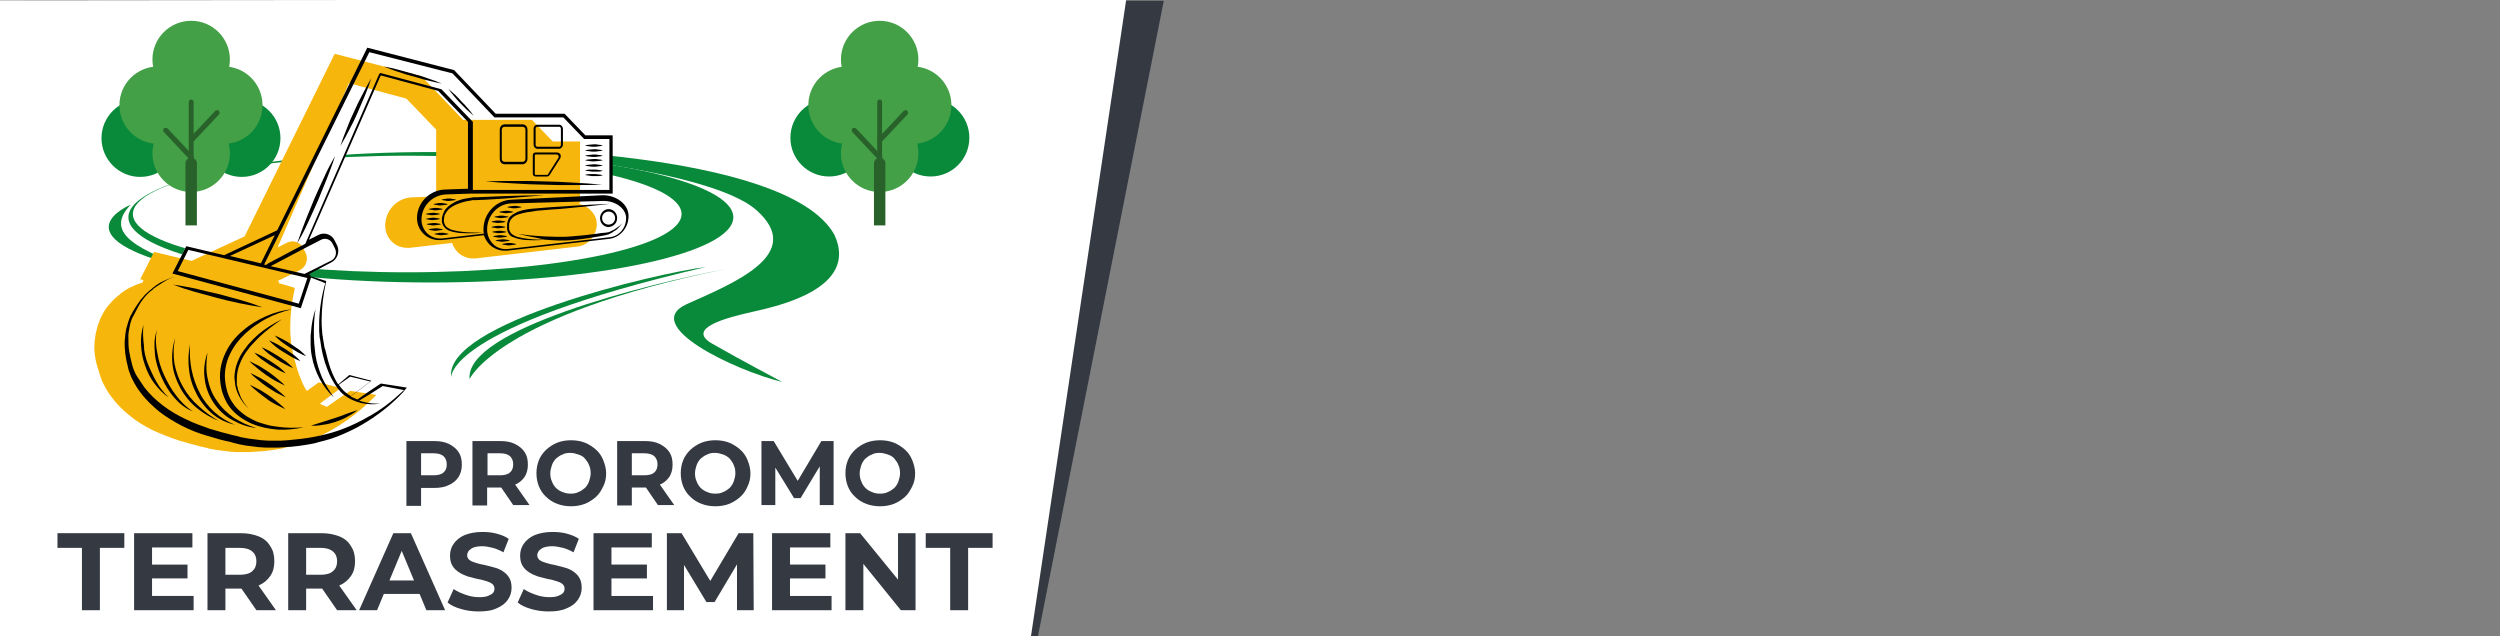<?xml version="1.0" encoding="UTF-8"?> <svg xmlns="http://www.w3.org/2000/svg" xmlns:xlink="http://www.w3.org/1999/xlink" version="1.1" id="Calque_1" x="0px" y="0px" viewBox="0 0 613.3 156.1" style="enable-background:new 0 0 613.3 156.1;" xml:space="preserve"><rect x="0" y="0" width="613.3" height="156.1" fill="#808080" stroke="none"/> <style type="text/css"> .st0{display:none;fill:#878787;} .st1{fill:#343942;} .st2{fill:#FFFFFF;} .st3{fill:#09893A;} .st4{fill:#F7B60C;} .st5{fill:none;} .st6{fill:#43A047;} .st7{fill:#29612B;} </style> <g id="Calque_5"> </g> <g id="Calque_1_-_copie"> <polygon class="st0" points="275.2,-3 246.4,173.8 -0.4,135.4 1.3,-1.9 "></polygon> <polygon class="st1" points="285.5,0.2 254.6,156.2 6,156.1 6.1,0.1 "></polygon> <polygon class="st2" points="276.3,-0.2 252.9,156.2 -3,156.1 -2.8,0.1 "></polygon> </g> <g> <path class="st3" d="M31.5,53.3c0,8.8,33.2,16,74.2,16s74.2-7.2,74.2-16s-33.2-16-74.2-16S31.5,44.5,31.5,53.3z M32.6,52.5 c0-7.9,30.1-14.3,67.3-14.3s67.3,6.4,67.3,14.3s-30.1,14.3-67.3,14.3S32.6,60.4,32.6,52.5z"></path> <path class="st3" d="M116.4,36.3c0,0,76.5,0,88.3,21.3c6.1,13.2-13.9,17.5-20.1,18.9s-16.5,4-9.9,7.8s17.2,9.4,17.2,9.4 c-11.6-2.8-35-13.9-23.4-19.1s29.3-12.3,17-23.1S118.5,36.8,116.4,36.3z"></path> <path class="st3" d="M32.1,50.2c0,0-19.1,7.8,14.4,15.8C35.4,61.6,24.8,57.6,32.1,50.2z"></path> </g> <g> <path class="st3" d="M115.2,93c0,0,6.8-15.6,62.8-27C158.7,69.7,114,80.8,115.2,93z"></path> <path class="st3" d="M110.7,92.6c0,0-1.6-12.2,62.5-27.1C161.4,66.9,108.7,79.3,110.7,92.6z"></path> </g> <g> <polygon class="st2" points="43.5,64.9 45.7,60.3 62.7,63.8 77.1,38.6 81.7,35.5 85.1,36.7 75.5,60.4 79.1,65.2 73.5,68.4 "></polygon> <polygon class="st2" points="149.9,35.3 149.8,45.7 139.6,43.6 140.9,35.3 "></polygon> <path class="st4" d="M23.2,84.1c0-0.3,0-0.6,0.1-0.9c0-0.3,0.1-0.6,0.1-0.9c0.1-0.6,0.2-1.1,0.4-1.7c0.1-0.6,0.3-1.1,0.5-1.6 l0.3-0.8l0.1-0.2l0.1-0.2l0.2-0.4c0.5-1,1.1-2,1.9-2.8c0.7-0.9,1.5-1.6,2.4-2.3l0.3-0.3c0.1-0.1,0.2-0.2,0.3-0.2 c0.2-0.2,0.5-0.3,0.7-0.5c0.5-0.3,0.9-0.6,1.4-0.8c1-0.5,2-0.9,3-1.2l0,0l0,0l0,0l0,0c0-0.2,0.1-0.4,0.2-0.6l-0.8-0.2l3.4-6.7 L47,64l13-6l22.1-44.8l21.3,5.5l10.2,10.7h16.9l5.1,5.3h6.7V49l0,0c0.1,0.4,0.1,0.8-0.3,1c1.2,0.3,2.3,0.9,3,1.7 c0.9,0.9,1.4,2,1.4,3.2c0,2.9-2.1,5.3-4.8,5.6l-25,2.9c-0.2,0-0.4,0-0.6,0c-1.3,0-2.6-0.5-3.6-1.4c-0.7-0.7-1.2-1.5-1.5-2.4 l-10.4,1.2c-0.2,0-0.4,0-0.6,0c-3,0-5.4-2.4-5.4-5.4c0-3.8,2.9-6.9,6.7-7l5.8-0.2V31.8l-7.3-7.6l-14.1-3.8L68.1,60.7l2.4-1.2 c1.4-0.7,3.2-0.1,3.9,1.4l0.6,1.2c0.7,1.5,0.1,3.3-1.3,4.1L68,69l0.5,0.1l-0.1,0.4h0.1c0.6,0.2,1.2,0.3,1.8,0.5 c0.6,0.2,1.3,0.4,1.9,0.6c0.1,0,0.1,0.1,0.1,0.2l0,0c-0.7,3.1-1.1,6.3-1.1,9.5c0,0.8,0,1.6,0.1,2.4c0,0.4,0.1,0.8,0.1,1.2 c0,0.2,0,0.4,0.1,0.6l0.1,0.6l0.1,0.6c0,0.2,0.1,0.4,0.1,0.6l0.1,0.6l0.1,0.3l0.1,0.3c0.1,0.4,0.2,0.8,0.3,1.2l0.3,1.1 c0.4,1.5,1,3,1.6,4.4c0.3,0.6,0.6,1.2,1,1.7l2.9-2.1l5.4,1.4L78.5,99c0.1,0.1,0.2,0.1,0.3,0.2c0.4,0.2,0.9,0.4,1.4,0.6l2.7-1.9l3-2 l0,0H86l5.8,0.9l0.5,0.1l-0.4,0.4c-3.1,3.2-6.6,5.9-10.4,8.1c-1.9,1.1-3.9,2-5.9,2.8c-1,0.4-2.1,0.7-3.1,1 c-0.3,0.1-0.5,0.1-0.8,0.2l-0.8,0.2c-0.5,0.1-1.1,0.2-1.6,0.4c-2.1,0.4-4.3,0.7-6.5,0.8l-1.6,0.1c-0.3,0-0.5,0-0.8,0h-0.8h-0.8 c-0.3,0-0.5,0-0.8,0l-1.6-0.1c-0.5-0.1-1.1-0.1-1.6-0.2l-0.8-0.1c-0.3,0-0.5-0.1-0.8-0.1l-1.6-0.3c-0.3,0-0.5-0.1-0.8-0.2l-0.8-0.2 c-0.5-0.1-1.1-0.2-1.6-0.4c-0.5-0.1-1-0.3-1.6-0.4c-1-0.3-2.1-0.6-3.1-0.9c-2.1-0.7-4.1-1.5-6.1-2.4c-2-1-3.9-2.1-5.6-3.5 c-1.8-1.4-3.4-3-4.7-4.8c-0.7-0.9-1.3-1.9-1.8-2.9l-0.4-0.8c-0.1-0.3-0.2-0.5-0.3-0.8c-0.2-0.5-0.4-1.1-0.5-1.6 C23.4,88.7,23,86.4,23.2,84.1z"></path> <g> <path class="st5" d="M137.1,35.9h-5.4c-0.2,0-0.4-0.2-0.4-0.5v-3.9c0-0.3,0.2-0.5,0.4-0.5h5.4c0.2,0,0.4,0.2,0.4,0.5v3.9 C137.6,35.7,137.4,35.9,137.1,35.9z"></path> <path class="st5" d="M128.2,39.7h-4.4c-0.4,0-0.7-0.3-0.7-0.7v-7.2c0-0.4,0.3-0.7,0.7-0.7h4.4c0.4,0,0.7,0.3,0.7,0.7V39 C128.9,39.4,128.6,39.7,128.2,39.7z"></path> <path class="st5" d="M131.4,37.9h5.2c0.2,0,0.3,0.1,0.4,0.3c0.1,0.2,0.1,0.4,0,0.5l-2.6,4.1c0,0.1-0.1,0.1-0.2,0.1h-2.8 c-0.1,0-0.2-0.1-0.2-0.2v-4.5C131.2,38,131.3,37.9,131.4,37.9z"></path> <polygon class="st5" points="56.3,62.8 67.4,57.7 63.9,64.6 "></polygon> <path class="st5" d="M66.4,65.2l9.1-4.8l0,0l0,0l3.3-1.7c1-0.5,2.3-0.1,2.8,1l0.6,1.2c0.5,1.1,0.1,2.4-0.9,2.9l-6.6,3.4L66.4,65.2 z"></path> <path class="st5" d="M84.7,96.3c-0.6-0.5-1.1-1.1-1.5-1.7l-0.1-0.1l2.8-2l5,1.2l-4.8,3.6C85.6,96.9,85.1,96.6,84.7,96.3z"></path> <path class="st5" d="M74.9,59.8L93,18.2l0.1-0.3l15,4l7.7,8v16.7h33.5V34.1h-6.2l-5.1-5.3h-16.9L111,18l-20.4-5.3L64.8,64.8 l0.5,0.1c0.2-0.2,0.4-0.4,0.7-0.5L74.9,59.8z M129.4,39c0,0.7-0.5,1.3-1.2,1.3h-4.4c-0.7,0-1.2-0.6-1.2-1.3v-7.2 c0-0.7,0.5-1.3,1.2-1.3h4.4c0.7,0,1.2,0.6,1.2,1.3V39z M138.1,35.5c0,0.5-0.4,1-0.9,1h-5.4c-0.5,0-0.9-0.4-0.9-1v-3.9 c0-0.5,0.4-1,0.9-1h5.4c0.5,0,0.9,0.4,0.9,1V35.5z M131.4,37.4h5.2c0.4,0,0.7,0.2,0.9,0.5s0.1,0.7-0.1,1l-2.6,4.1 c-0.1,0.2-0.3,0.3-0.6,0.3h-2.8c-0.4,0-0.7-0.3-0.7-0.7v-4.5C130.7,37.7,131,37.4,131.4,37.4z M147.8,35.7 c-0.4,0.1-0.7,0.2-1.1,0.2c-0.4,0-0.7,0.1-1.1,0.1c-0.4,0-0.7,0-1.1-0.1c-0.4,0-0.7-0.1-1.1-0.2c0.4-0.1,0.7-0.2,1.1-0.2 c0.4,0,0.7-0.1,1.1-0.1c0.4,0,0.7,0,1.1,0.1S147.4,35.6,147.8,35.7z M147.8,37c-0.4,0.1-0.7,0.2-1.1,0.2c-0.4,0-0.7,0.1-1.1,0.1 c-0.4,0-0.7,0-1.1-0.1c-0.4,0-0.7-0.1-1.1-0.2c0.4-0.1,0.7-0.2,1.1-0.2c0.4,0,0.7-0.1,1.1-0.1c0.4,0,0.7,0,1.1,0.1 C147.1,36.8,147.4,36.9,147.8,37z M147.8,38.3c-0.4,0.1-0.7,0.2-1.1,0.2c-0.4,0-0.7,0.1-1.1,0.1c-0.4,0-0.7,0-1.1-0.1 c-0.4,0-0.7-0.1-1.1-0.2c0.4-0.1,0.7-0.2,1.1-0.2c0.4,0,0.7-0.1,1.1-0.1c0.4,0,0.7,0,1.1,0.1C147.1,38.1,147.4,38.2,147.8,38.3z M147.8,39.3c-0.4,0.1-0.7,0.2-1.1,0.2c-0.4,0-0.7,0.1-1.1,0.1c-0.4,0-0.7,0-1.1-0.1c-0.4,0-0.7-0.1-1.1-0.2 c0.4-0.1,0.7-0.2,1.1-0.2c0.4,0,0.7-0.1,1.1-0.1c0.4,0,0.7,0,1.1,0.1C147.1,39.1,147.4,39.2,147.8,39.3z M147.8,40.6 c-0.4,0.1-0.7,0.2-1.1,0.2c-0.4,0-0.7,0.1-1.1,0.1c-0.4,0-0.7,0-1.1-0.1c-0.4,0-0.7-0.1-1.1-0.2c0.4-0.1,0.7-0.2,1.1-0.2 c0.4,0,0.7-0.1,1.1-0.1c0.4,0,0.7,0,1.1,0.1C147.1,40.5,147.4,40.5,147.8,40.6z M144.6,41.6c0.4,0,0.7,0,1.1,0 c0.4,0,0.7,0,1.1,0.1c0.4,0,0.7,0.1,1.1,0.2c-0.4,0.1-0.7,0.2-1.1,0.2c-0.4,0-0.7,0-1.1,0c-0.4,0-0.7,0-1.1-0.1 c-0.4,0-0.7-0.1-1.1-0.2C143.9,41.7,144.2,41.6,144.6,41.6z M147.8,43c-0.4,0.1-0.7,0.2-1.1,0.2c-0.4,0-0.7,0-1.1,0 c-0.4,0-0.7,0-1.1-0.1c-0.4,0-0.7-0.1-1.1-0.2c0.4-0.1,0.7-0.2,1.1-0.2c0.4,0,0.7,0,1.1,0c0.4,0,0.7,0,1.1,0.1 C147.1,42.8,147.4,42.9,147.8,43z M119,44.5c2.4-0.1,4.8-0.1,7.1-0.1c1.2,0,2.4,0,3.6,0l3.6,0.1l3.6,0.1c1.2,0.1,2.4,0.1,3.6,0.2 c2.4,0.1,4.8,0.3,7.1,0.5c-2.4,0.1-4.8,0.1-7.1,0.1c-1.2,0-2.4,0-3.6,0l-3.6-0.1l-3.6-0.1c-1.2-0.1-2.4-0.1-3.6-0.2 C123.8,44.9,121.4,44.7,119,44.5z M110.1,21.9c0.6,0.5,1.1,1,1.7,1.5c0.5,0.5,1.1,1.1,1.6,1.6l0.8,0.8c0.2,0.3,0.5,0.6,0.7,0.8 c0.5,0.6,1,1.2,1.4,1.8c-0.6-0.5-1.1-1-1.7-1.5c-0.3-0.3-0.5-0.5-0.8-0.8l-0.8-0.8c-0.5-0.5-1-1.1-1.5-1.7 C111,23.1,110.5,22.5,110.1,21.9z M94.1,16.4c1.2,0.2,2.4,0.5,3.6,0.8c0.6,0.1,1.2,0.3,1.8,0.5l1.8,0.5l1.8,0.5 c0.6,0.2,1.2,0.4,1.8,0.6c1.2,0.4,2.3,0.8,3.5,1.3c-1.2-0.2-2.4-0.5-3.6-0.8c-0.6-0.1-1.2-0.3-1.8-0.5l-1.8-0.5l-1.8-0.5 c-0.6-0.2-1.2-0.4-1.8-0.6C96.4,17.3,95.3,16.8,94.1,16.4z M83.5,35.9c0.5-1.5,1-2.9,1.6-4.3c0.6-1.4,1.2-2.8,1.8-4.2 c0.6-1.4,1.3-2.8,2-4.1c0.7-1.4,1.4-2.7,2.2-4c-0.5,1.5-1,2.9-1.6,4.3c-0.6,1.4-1.2,2.8-1.8,4.2c-0.6,1.4-1.3,2.8-2,4.1 C85,33.2,84.3,34.5,83.5,35.9z M75.6,54.6c-0.8,1.8-1.7,3.5-2.7,5.2c0.6-1.9,1.3-3.7,2-5.5s1.5-3.6,2.2-5.4 c0.8-1.8,1.6-3.6,2.4-5.3c0.8-1.8,1.7-3.5,2.7-5.2c-0.6,1.9-1.3,3.7-2,5.5s-1.5,3.6-2.2,5.4C77.3,51,76.5,52.8,75.6,54.6z"></path> <path class="st5" d="M149.3,55.1c-0.9,0-1.6-0.7-1.6-1.6s0.7-1.6,1.6-1.6c0.9,0,1.6,0.7,1.6,1.6S150.2,55.1,149.3,55.1z"></path> <path class="st5" d="M119.5,56.3c0,1.4,0.6,2.6,1.5,3.6c1,0.9,2.3,1.3,3.5,1.2l25-2.9c2.3-0.3,4.1-2.3,4.1-4.7 c0-0.9-0.4-1.8-1.1-2.5c-1-1-2.7-1.7-4.3-1.7c-0.1,0-0.2,0-0.3,0l-22.5,0.6C122,50,119.5,52.8,119.5,56.3z M124.1,51.7 c0.3,0,0.6,0,0.9,0.1c0.3,0,0.6,0.1,0.9,0.2c-0.3,0.1-0.6,0.2-0.9,0.2s-0.6,0.1-0.9,0.1s-0.6,0-0.9-0.1c-0.3,0-0.6-0.1-0.9-0.2 c0.3-0.1,0.6-0.2,0.9-0.2C123.5,51.7,123.8,51.7,124.1,51.7z M128,50.8c-0.3,0.1-0.6,0.2-0.9,0.2s-0.6,0.1-0.9,0.1s-0.6,0-0.9-0.1 c-0.3,0-0.6-0.1-0.9-0.2c0.3-0.1,0.6-0.2,0.9-0.2s0.6-0.1,0.9-0.1s0.6,0,0.9,0.1C127.4,50.6,127.7,50.7,128,50.8z M151.4,53.5 c0,1.2-0.9,2.2-2.1,2.2c-1.1,0-2.1-1-2.1-2.2s0.9-2.2,2.1-2.2S151.4,52.3,151.4,53.5z M133.6,58.5c-2.2-0.2-4.4-0.6-6.5-1.2 c2.2,0.3,4.4,0.5,6.5,0.6c1.1,0,2.2,0.1,3.3,0.1h0.8h0.8c0.5,0,1.1-0.1,1.6-0.1c1.1-0.1,2.2-0.2,3.3-0.3s2.2-0.3,3.3-0.4 c0.5-0.1,1.1-0.2,1.6-0.2c0.3,0,0.5-0.1,0.8-0.1c0.1,0,0.3-0.1,0.4-0.1c0.1-0.1,0.2-0.1,0.4-0.2c0.5-0.2,1-0.5,1.4-0.8 c0.2-0.2,0.4-0.3,0.7-0.5c0.2-0.2,0.4-0.4,0.6-0.6c-0.3,0.5-0.7,0.9-1.1,1.3c-0.2,0.2-0.4,0.4-0.7,0.5c-0.2,0.2-0.5,0.3-0.7,0.5 c-0.1,0.1-0.3,0.1-0.4,0.2c-0.1,0-0.2,0.1-0.2,0.1l-0.2,0.1c-0.3,0.1-0.5,0.1-0.8,0.2c-0.5,0.1-1.1,0.2-1.6,0.3 c-2.2,0.4-4.3,0.7-6.5,0.9C138,58.8,135.8,58.7,133.6,58.5z M127.3,58.8c-0.4-0.1-0.8-0.2-1.2-0.4c-0.4-0.2-0.7-0.5-1-0.8 c-0.3-0.4-0.5-0.8-0.6-1.3c0-0.2,0-0.5,0-0.7s0-0.4,0-0.7c0.1-0.4,0.2-0.9,0.4-1.3c0.2-0.4,0.6-0.7,1-1c0.4-0.2,0.8-0.4,1.1-0.6 c0.4-0.1,0.8-0.3,1.2-0.4c0.8-0.2,1.6-0.3,2.4-0.4c3.2-0.3,6.4-0.5,9.6-0.7c3.2-0.2,6.4-0.4,9.6-0.5c-3.2,0.4-6.4,0.7-9.6,1 c-1.6,0.2-3.2,0.3-4.8,0.4l-2.4,0.2l-1.2,0.1l-0.6,0.1l-0.6,0.1c-0.8,0.1-1.6,0.2-2.3,0.4c-0.8,0.2-1.5,0.4-2.1,0.8 c-0.3,0.2-0.6,0.5-0.8,0.8c-0.2,0.3-0.3,0.7-0.4,1c0,0.2,0,0.4,0,0.6c0,0.2,0,0.4,0,0.6c0,0.4,0.2,0.7,0.4,1 c0.2,0.3,0.5,0.5,0.9,0.7c0.3,0.2,0.7,0.3,1.1,0.4c0.8,0.2,1.5,0.3,2.3,0.4c1.6,0.2,3.2,0.2,4.8,0.2c-1.6,0.1-3.2,0.2-4.8,0.1 C128.9,59.1,128.1,59,127.3,58.8z M123.1,59.8c0.3-0.1,0.6-0.2,0.9-0.2s0.6-0.1,0.9-0.1s0.6,0,0.9,0.1c0.3,0,0.6,0.1,0.9,0.2 c-0.3,0.1-0.6,0.2-0.9,0.2s-0.6,0.1-0.9,0.1s-0.6,0-0.9-0.1C123.7,60,123.4,60,123.1,59.8z M121.5,59c0.3-0.1,0.6-0.2,0.9-0.2 s0.6-0.1,0.9-0.1s0.6,0,0.9,0.1c0.3,0,0.6,0.1,0.9,0.2c-0.3,0.1-0.6,0.2-0.9,0.2s-0.6,0.1-0.9,0.1s-0.6,0-0.9-0.1 C122.1,59.2,121.8,59.1,121.5,59z M120.9,57.9c0.3-0.1,0.6-0.2,0.9-0.2s0.6-0.1,0.9-0.1s0.6,0,0.9,0.1c0.3,0,0.6,0.1,0.9,0.2 c-0.3,0.1-0.6,0.2-0.9,0.2s-0.6,0.1-0.9,0.1s-0.6,0-0.9-0.1C121.5,58.1,121.2,58.1,120.9,57.9z M120.6,56.9 c0.3-0.1,0.6-0.2,0.9-0.2s0.6-0.1,0.9-0.1s0.6,0,0.9,0.1c0.3,0,0.6,0.1,0.9,0.2c-0.3,0.1-0.6,0.2-0.9,0.2s-0.6,0.1-0.9,0.1 s-0.6,0-0.9-0.1C121.2,57.1,120.9,57,120.6,56.9z M120.4,55.6c0.3-0.1,0.6-0.2,0.9-0.2s0.6-0.1,0.9-0.1s0.6,0,0.9,0.1 c0.3,0,0.6,0.1,0.9,0.2c-0.3,0.1-0.6,0.2-0.9,0.2s-0.6,0.1-0.9,0.1s-0.6,0-0.9-0.1C121,55.8,120.7,55.7,120.4,55.6z M120.4,54.4 c0.3-0.1,0.6-0.2,0.9-0.2s0.6-0.1,0.9-0.1s0.6,0,0.9,0.1c0.3,0,0.6,0.1,0.9,0.2c-0.3,0.1-0.6,0.2-0.9,0.2s-0.6,0.1-0.9,0.1 s-0.6,0-0.9-0.1C121,54.5,120.7,54.5,120.4,54.4z M121.1,53.1c0.3-0.1,0.6-0.2,0.9-0.2s0.6-0.1,0.9-0.1s0.6,0,0.9,0.1 c0.3,0,0.6,0.1,0.9,0.2c-0.3,0.1-0.6,0.2-0.9,0.2s-0.6,0.1-0.9,0.1s-0.6,0-0.9-0.1C121.7,53.3,121.4,53.2,121.1,53.1z"></path> <polygon class="st5" points="73.3,74.5 43.6,66.5 46.2,61.3 75.4,68.2 "></polygon> <path d="M52.4,98.8c-1.2-1.8-2-3.9-2.2-6c-0.3-2.1,0-4.3,0.7-6.3c-0.3,2.1-0.4,4.2,0,6.2s1.1,4,2.3,5.6c1.1,1.7,2.6,3.1,4.2,4.2 c1.7,1.1,3.5,1.9,5.5,2.5c-2-0.2-4-0.9-5.8-1.9C55.2,102.1,53.6,100.6,52.4,98.8z"></path> <path d="M42.8,89.2c0.4,2,1.1,4,2.1,5.7c1,1.8,2.3,3.4,3.8,4.7c1.5,1.4,3.1,2.6,4.9,3.6c-1.9-0.7-3.7-1.8-5.3-3.1 c-1.6-1.3-3-3-4-4.8c-1-1.9-1.8-3.9-2-6.1c-0.2-2.1,0-4.3,0.7-6.3C42.5,85.1,42.5,87.2,42.8,89.2z"></path> <path d="M48.3,96.8c-1-1.9-1.7-3.9-1.9-6c-0.3-2.1-0.2-4.3,0.2-6.3c-0.1,2.1,0,4.2,0.4,6.2s1.1,4,2,5.7c0.9,1.8,2.2,3.4,3.6,4.7 c1.5,1.3,3.2,2.4,5.1,3.1c-2-0.4-3.9-1.3-5.5-2.6C50.7,100.4,49.3,98.7,48.3,96.8z"></path> <path d="M40.3,92.1c0.8,1.7,1.7,3.4,2.9,4.9c1.1,1.5,2.5,2.9,4.1,3.9c-0.9-0.3-1.7-0.8-2.5-1.4s-1.5-1.3-2.1-2 c-1.3-1.5-2.3-3.2-3.1-5s-1.4-3.7-1.6-5.7c-0.1-1-0.1-2-0.1-3c0.1-1,0.3-2,0.6-2.9c-0.4,1.9-0.3,3.9,0.1,5.7 C38.9,88.5,39.5,90.4,40.3,92.1z"></path> <path d="M36.3,89.3c0.6,1.5,1.3,3,2.1,4.4s1.8,2.7,3,3.8c-1.4-0.9-2.5-2.1-3.5-3.4s-1.8-2.9-2.3-4.4c-0.6-1.6-0.9-3.3-1-5 s0.1-3.4,0.6-5c-0.2,1.7-0.1,3.3,0.1,4.9C35.3,86.2,35.7,87.8,36.3,89.3z"></path> <path d="M76.2,83c0-0.5,0-1,0.1-1.5c0.1-1.9,0.5-3.9,1.1-5.7c-0.3,1.9-0.4,3.8-0.4,5.7c0,0.9,0,1.9,0.1,2.9 c0.1,0.9,0.2,1.9,0.3,2.8c0.3,1.9,0.9,3.7,1.6,5.4c0.8,1.7,1.8,3.3,2.9,4.9c-2.8-2.6-4.7-6.2-5.4-10.1c-0.2-1-0.3-2-0.3-2.9 C76.2,83.9,76.2,83.5,76.2,83z"></path> <path d="M59,97.8c-0.3-0.5-0.6-1.1-0.8-1.6c-0.1-0.3-0.2-0.6-0.3-0.9l-0.1-0.4c0-0.1-0.1-0.3-0.1-0.5c-0.1-0.6-0.1-1.2-0.2-1.8 c0-0.6,0.1-1.2,0.2-1.8c0.2-1.2,0.7-2.4,1.2-3.4c0.6-1.1,1.3-2,2-2.9c0.8-0.9,1.6-1.7,2.5-2.5c1.8-1.5,3.8-2.7,5.8-3.7 c-1.9,1.3-3.8,2.7-5.4,4.2c-0.8,0.8-1.6,1.6-2.4,2.5c-0.7,0.9-1.4,1.8-1.9,2.8s-1,2.1-1.2,3.2c-0.1,0.6-0.2,1.1-0.2,1.7v0.4 c0,0.1,0,0.3,0,0.4v0.4c0,0.1,0,0.3,0,0.4s0,0.3,0.1,0.4l0.1,0.4c0,0.3,0.1,0.6,0.2,0.8c0.2,0.6,0.4,1.1,0.6,1.6 c0.5,1,1.2,2,2,2.8C60.4,99.7,59.6,98.8,59,97.8z"></path> <path d="M53.5,72.1c1.8,0.5,3.6,1,5.5,1.5c1.8,0.5,3.6,1.1,5.4,1.8c-1.9-0.3-3.7-0.6-5.6-1c-1.8-0.4-3.7-0.8-5.5-1.3 s-3.6-1-5.5-1.5c-1.8-0.5-3.6-1.1-5.4-1.8c1.9,0.3,3.7,0.6,5.6,1C49.8,71.3,51.7,71.7,53.5,72.1z"></path> <path d="M126.2,44.4c1.2,0,2.4,0,3.6,0l3.6,0.1l3.6,0.1c1.2,0.1,2.4,0.1,3.6,0.2c2.4,0.1,4.8,0.3,7.1,0.5 c-2.4,0.1-4.8,0.1-7.1,0.1c-1.2,0-2.4,0-3.6,0l-3.6-0.1l-3.6-0.1c-1.2-0.1-2.4-0.1-3.6-0.2c-2.4-0.1-4.8-0.3-7.1-0.5 C121.4,44.4,123.8,44.4,126.2,44.4z"></path> <path d="M74.9,54.2c0.7-1.8,1.5-3.6,2.2-5.4c0.8-1.8,1.6-3.6,2.4-5.3c0.8-1.8,1.7-3.5,2.7-5.2c-0.6,1.9-1.3,3.7-2,5.5 s-1.5,3.6-2.2,5.4c-0.8,1.8-1.6,3.6-2.4,5.3c-0.8,1.8-1.7,3.5-2.7,5.2C73.5,57.9,74.2,56,74.9,54.2z"></path> <path d="M86.9,27.3c0.6-1.4,1.3-2.8,2-4.1c0.7-1.4,1.4-2.7,2.2-4c-0.5,1.5-1,2.9-1.6,4.3c-0.6,1.4-1.2,2.8-1.8,4.2 c-0.6,1.4-1.3,2.8-2,4.1c-0.7,1.4-1.4,2.7-2.2,4c0.5-1.5,1-2.9,1.6-4.3C85.6,30.1,86.2,28.7,86.9,27.3z"></path> <path d="M99.5,17.6l1.8,0.5l1.8,0.5c0.6,0.2,1.2,0.4,1.8,0.6c1.2,0.4,2.3,0.8,3.5,1.3c-1.2-0.2-2.4-0.5-3.6-0.8 c-0.6-0.1-1.2-0.3-1.8-0.5l-1.8-0.5l-1.8-0.5c-0.6-0.2-1.2-0.4-1.8-0.6c-1.2-0.4-2.3-0.8-3.5-1.3c1.2,0.2,2.4,0.5,3.6,0.8 C98.3,17.3,98.9,17.4,99.5,17.6z"></path> <path d="M113.3,25l0.8,0.8c0.2,0.3,0.5,0.6,0.7,0.8c0.5,0.6,1,1.2,1.4,1.8c-0.6-0.5-1.1-1-1.7-1.5c-0.3-0.3-0.5-0.5-0.8-0.8 l-0.8-0.8c-0.5-0.5-1-1.1-1.5-1.7s-1-1.2-1.4-1.8c0.6,0.5,1.1,1,1.7,1.5C112.3,23.9,112.8,24.4,113.3,25z"></path> <path d="M82,102.6c0.9-0.3,1.9-0.6,2.8-1c0.9-0.3,1.9-0.7,2.9-1c-0.8,0.7-1.7,1.2-2.6,1.7s-1.9,0.9-2.8,1.2c-1,0.3-2,0.6-3,0.7 c-1,0.2-2,0.3-3,0.2c1-0.3,1.9-0.6,2.9-0.9C80.1,103.2,81.1,102.9,82,102.6z"></path> <path d="M66.5,88.7c0.6,0.4,1.3,0.9,1.9,1.3c0.6,0.5,1.2,1,1.7,1.6c-0.7-0.3-1.4-0.6-2.1-1s-1.3-0.8-2-1.2 c-0.6-0.4-1.3-0.9-1.9-1.3c-0.6-0.5-1.2-1-1.7-1.6c0.7,0.3,1.4,0.6,2.1,1C65.2,87.9,65.8,88.3,66.5,88.7z"></path> <path d="M67.8,88.1c-0.6-0.4-1.3-0.9-1.9-1.3c-0.6-0.5-1.2-1-1.7-1.6c0.7,0.3,1.4,0.6,2.1,1s1.3,0.8,2,1.2 c0.6,0.4,1.3,0.9,1.9,1.3c0.6,0.5,1.2,1,1.7,1.6c-0.7-0.3-1.4-0.6-2.1-1C69.1,88.9,68.4,88.5,67.8,88.1z"></path> <path d="M67.7,85.1c-0.6-0.5-1.2-1-1.7-1.6c0.7,0.3,1.4,0.6,2.1,1s1.3,0.8,2,1.2c0.6,0.4,1.3,0.9,1.9,1.3c0.6,0.5,1.2,1,1.7,1.6 c-0.7-0.3-1.4-0.6-2.1-1s-1.3-0.8-2-1.2C68.9,86,68.3,85.6,67.7,85.1z"></path> <path d="M71.5,84.5c0.6,0.4,1.3,0.9,1.9,1.3c0.6,0.5,1.2,1,1.7,1.6c-0.7-0.3-1.4-0.6-2.1-1s-1.3-0.8-2-1.2 c-0.6-0.4-1.3-0.9-1.9-1.3c-0.6-0.5-1.2-1-1.7-1.6c0.7,0.3,1.4,0.6,2.1,1C70.2,83.7,70.9,84.1,71.5,84.5z"></path> <path d="M65.8,91.2c0.7,0.5,1.4,1,2.1,1.6s1.4,1.1,2,1.8c-0.8-0.4-1.6-0.8-2.4-1.2C66.8,93,66,92.5,65.3,92s-1.4-1-2.1-1.6 c-0.7-0.6-1.4-1.1-2-1.8c0.8,0.4,1.6,0.8,2.4,1.2C64.3,90.2,65,90.7,65.8,91.2z"></path> <path d="M65.5,94.9c-0.7-0.5-1.4-1-2.1-1.6c-0.7-0.6-1.4-1.1-2-1.8c0.8,0.4,1.6,0.8,2.4,1.2c0.8,0.5,1.5,0.9,2.2,1.4 s1.4,1,2.1,1.6s1.4,1.1,2,1.8c-0.8-0.4-1.6-0.8-2.4-1.2C67,95.9,66.3,95.4,65.5,94.9z"></path> <path d="M65.4,97.8c-0.7-0.5-1.4-1-2.1-1.6c-0.7-0.6-1.4-1.1-2-1.8c0.8,0.4,1.6,0.8,2.4,1.2c0.8,0.5,1.5,0.9,2.2,1.4 s1.4,1,2.1,1.6s1.4,1.1,2,1.8c-0.8-0.4-1.6-0.8-2.4-1.2C66.9,98.8,66.1,98.4,65.4,97.8z"></path> <path d="M145.7,36c-0.4,0-0.7,0-1.1-0.1c-0.4,0-0.7-0.1-1.1-0.2c0.4-0.1,0.7-0.2,1.1-0.2c0.4,0,0.7-0.1,1.1-0.1 c0.4,0,0.7,0,1.1,0.1c0.4,0,0.7,0.1,1.1,0.2c-0.4,0.1-0.7,0.2-1.1,0.2C146.4,36,146,36,145.7,36z"></path> <path d="M145.7,37.2c-0.4,0-0.7,0-1.1-0.1c-0.4,0-0.7-0.1-1.1-0.2c0.4-0.1,0.7-0.2,1.1-0.2c0.4,0,0.7-0.1,1.1-0.1 c0.4,0,0.7,0,1.1,0.1c0.4,0,0.7,0.1,1.1,0.2c-0.4,0.1-0.7,0.2-1.1,0.2C146.4,37.2,146,37.2,145.7,37.2z"></path> <path d="M145.7,38.5c-0.4,0-0.7,0-1.1-0.1c-0.4,0-0.7-0.1-1.1-0.2c0.4-0.1,0.7-0.2,1.1-0.2c0.4,0,0.7-0.1,1.1-0.1 c0.4,0,0.7,0,1.1,0.1c0.4,0,0.7,0.1,1.1,0.2c-0.4,0.1-0.7,0.2-1.1,0.2C146.4,38.5,146,38.5,145.7,38.5z"></path> <path d="M122.3,55.4c0.3,0,0.6,0,0.9,0.1c0.3,0,0.6,0.1,0.9,0.2c-0.3,0.1-0.6,0.2-0.9,0.2s-0.6,0.1-0.9,0.1s-0.6,0-0.9-0.1 c-0.3,0-0.6-0.1-0.9-0.2c0.3-0.1,0.6-0.2,0.9-0.2C121.6,55.4,122,55.4,122.3,55.4z"></path> <path d="M122.5,56.6c0.3,0,0.6,0,0.9,0.1c0.3,0,0.6,0.1,0.9,0.2c-0.3,0.1-0.6,0.2-0.9,0.2s-0.6,0.1-0.9,0.1s-0.6,0-0.9-0.1 c-0.3,0-0.6-0.1-0.9-0.2c0.3-0.1,0.6-0.2,0.9-0.2C121.8,56.7,122.1,56.6,122.5,56.6z"></path> <path d="M122.7,57.7c0.3,0,0.6,0,0.9,0.1c0.3,0,0.6,0.1,0.9,0.2c-0.3,0.1-0.6,0.2-0.9,0.2s-0.6,0.1-0.9,0.1s-0.6,0-0.9-0.1 c-0.3,0-0.6-0.1-0.9-0.2c0.3-0.1,0.6-0.2,0.9-0.2C122.1,57.7,122.4,57.7,122.7,57.7z"></path> <path d="M123.3,58.7c0.3,0,0.6,0,0.9,0.1c0.3,0,0.6,0.1,0.9,0.2c-0.3,0.1-0.6,0.2-0.9,0.2s-0.6,0.1-0.9,0.1s-0.6,0-0.9-0.1 c-0.3,0-0.6-0.1-0.9-0.2c0.3-0.1,0.6-0.2,0.9-0.2C122.7,58.8,123,58.7,123.3,58.7z"></path> <path d="M124.9,59.6c0.3,0,0.6,0,0.9,0.1c0.3,0,0.6,0.1,0.9,0.2c-0.3,0.1-0.6,0.2-0.9,0.2s-0.6,0.1-0.9,0.1s-0.6,0-0.9-0.1 c-0.3,0-0.6-0.1-0.9-0.2c0.3-0.1,0.6-0.2,0.9-0.2C124.3,59.6,124.6,59.6,124.9,59.6z"></path> <path d="M122.3,54.1c0.3,0,0.6,0,0.9,0.1c0.3,0,0.6,0.1,0.9,0.2c-0.3,0.1-0.6,0.2-0.9,0.2s-0.6,0.1-0.9,0.1s-0.6,0-0.9-0.1 c-0.3,0-0.6-0.1-0.9-0.2c0.3-0.1,0.6-0.2,0.9-0.2C121.6,54.1,122,54.1,122.3,54.1z"></path> <path d="M123,52.9c0.3,0,0.6,0,0.9,0.1c0.3,0,0.6,0.1,0.9,0.2c-0.3,0.1-0.6,0.2-0.9,0.2s-0.6,0.1-0.9,0.1s-0.6,0-0.9-0.1 c-0.3,0-0.6-0.1-0.9-0.2c0.3-0.1,0.6-0.2,0.9-0.2C122.4,52.9,122.7,52.9,123,52.9z"></path> <path d="M126,52c-0.3,0.1-0.6,0.2-0.9,0.2s-0.6,0.1-0.9,0.1s-0.6,0-0.9-0.1c-0.3,0-0.6-0.1-0.9-0.2c0.3-0.1,0.6-0.2,0.9-0.2 s0.6-0.1,0.9-0.1s0.6,0,0.9,0.1C125.4,51.8,125.7,51.9,126,52z"></path> <path d="M126.2,51.1c-0.3,0-0.6,0-0.9-0.1c-0.3,0-0.6-0.1-0.9-0.2c0.3-0.1,0.6-0.2,0.9-0.2s0.6-0.1,0.9-0.1s0.6,0,0.9,0.1 c0.3,0,0.6,0.1,0.9,0.2c-0.3,0.1-0.6,0.2-0.9,0.2C126.8,51.1,126.5,51.1,126.2,51.1z"></path> <path d="M145.7,39.6c-0.4,0-0.7,0-1.1-0.1c-0.4,0-0.7-0.1-1.1-0.2c0.4-0.1,0.7-0.2,1.1-0.2c0.4,0,0.7-0.1,1.1-0.1 c0.4,0,0.7,0,1.1,0.1c0.4,0,0.7,0.1,1.1,0.2c-0.4,0.1-0.7,0.2-1.1,0.2S146,39.6,145.7,39.6z"></path> <path d="M145.7,40.9c-0.4,0-0.7,0-1.1-0.1c-0.4,0-0.7-0.1-1.1-0.2c0.4-0.1,0.7-0.2,1.1-0.2c0.4,0,0.7-0.1,1.1-0.1 c0.4,0,0.7,0,1.1,0.1c0.4,0,0.7,0.1,1.1,0.2c-0.4,0.1-0.7,0.2-1.1,0.2C146.4,40.9,146,40.9,145.7,40.9z"></path> <path d="M145.7,41.6c0.4,0,0.7,0,1.1,0.1c0.4,0,0.7,0.1,1.1,0.2c-0.4,0.1-0.7,0.2-1.1,0.2c-0.4,0-0.7,0-1.1,0 c-0.4,0-0.7,0-1.1-0.1c-0.4,0-0.7-0.1-1.1-0.2c0.4-0.1,0.7-0.2,1.1-0.2C144.9,41.6,145.3,41.6,145.7,41.6z"></path> <path d="M145.7,43.2c-0.4,0-0.7,0-1.1-0.1c-0.4,0-0.7-0.1-1.1-0.2c0.4-0.1,0.7-0.2,1.1-0.2c0.4,0,0.7,0,1.1,0c0.4,0,0.7,0,1.1,0.1 c0.4,0,0.7,0.1,1.1,0.2c-0.4,0.1-0.7,0.2-1.1,0.2S146,43.2,145.7,43.2z"></path> <path d="M138.1,35.5v-3.9c0-0.5-0.4-1-0.9-1h-5.4c-0.5,0-0.9,0.4-0.9,1v3.9c0,0.5,0.4,1,0.9,1h5.4C137.6,36.5,138.1,36,138.1,35.5 z M137.6,35.5c0,0.3-0.2,0.5-0.4,0.5h-5.4c-0.2,0-0.4-0.2-0.4-0.5v-3.9c0-0.3,0.2-0.5,0.4-0.5h5.4c0.2,0,0.4,0.2,0.4,0.5V35.5z"></path> <path d="M129.4,39v-7.2c0-0.7-0.5-1.3-1.2-1.3h-4.4c-0.7,0-1.2,0.6-1.2,1.3V39c0,0.7,0.5,1.3,1.2,1.3h4.4 C128.8,40.3,129.4,39.7,129.4,39z M128.9,39c0,0.4-0.3,0.7-0.7,0.7h-4.4c-0.4,0-0.7-0.3-0.7-0.7v-7.2c0-0.4,0.3-0.7,0.7-0.7h4.4 c0.4,0,0.7,0.3,0.7,0.7V39z"></path> <path d="M130.7,38.1v4.5c0,0.4,0.3,0.7,0.7,0.7h2.8c0.2,0,0.4-0.1,0.6-0.3l2.6-4.1c0.2-0.3,0.2-0.7,0.1-1 c-0.2-0.3-0.5-0.5-0.9-0.5h-5.2C131,37.4,130.7,37.7,130.7,38.1z M131.2,38.1c0-0.1,0.1-0.2,0.2-0.2h5.2c0.2,0,0.3,0.1,0.4,0.3 c0.1,0.2,0.1,0.4,0,0.5l-2.6,4.1c0,0.1-0.1,0.1-0.2,0.1h-2.8c-0.1,0-0.2-0.1-0.2-0.2L131.2,38.1L131.2,38.1z"></path> <path d="M127.1,57.4c2.2,0.3,4.4,0.5,6.5,0.6c1.1,0,2.2,0.1,3.3,0.1h0.8h0.8c0.5,0,1.1-0.1,1.6-0.1c1.1-0.1,2.2-0.2,3.3-0.3 s2.2-0.3,3.3-0.4c0.5-0.1,1.1-0.2,1.6-0.2c0.3,0,0.5-0.1,0.8-0.1c0.1,0,0.3-0.1,0.4-0.1c0.1-0.1,0.2-0.1,0.4-0.2 c0.5-0.2,1-0.5,1.4-0.8c0.2-0.2,0.4-0.3,0.7-0.5c0.2-0.2,0.4-0.4,0.6-0.6c-0.3,0.5-0.7,0.9-1.1,1.3c-0.2,0.2-0.4,0.4-0.7,0.5 c-0.2,0.2-0.5,0.3-0.7,0.5c-0.1,0.1-0.3,0.1-0.4,0.2c-0.1,0-0.2,0.1-0.2,0.1l-0.2,0.1c-0.3,0.1-0.5,0.1-0.8,0.2 c-0.5,0.1-1.1,0.2-1.6,0.3c-2.2,0.4-4.3,0.7-6.5,0.9s-4.4,0.1-6.6-0.1C131.4,58.3,129.2,57.9,127.1,57.4z"></path> <path d="M125,57.6c-0.3-0.4-0.5-0.8-0.6-1.3c0-0.2,0-0.5,0-0.7s0-0.4,0-0.7c0.1-0.4,0.2-0.9,0.4-1.3c0.2-0.4,0.6-0.7,1-1 c0.4-0.2,0.8-0.4,1.1-0.6c0.4-0.1,0.8-0.3,1.2-0.4c0.8-0.2,1.6-0.3,2.4-0.4c3.2-0.3,6.4-0.5,9.6-0.7c3.2-0.2,6.4-0.4,9.6-0.5 c-3.2,0.4-6.4,0.7-9.6,1c-1.6,0.2-3.2,0.3-4.8,0.4l-2.4,0.2l-1.2,0.1l-0.6,0.1l-0.6,0.1c-0.8,0.1-1.6,0.2-2.3,0.4 c-0.8,0.2-1.5,0.4-2.1,0.8c-0.3,0.2-0.6,0.5-0.8,0.8c-0.2,0.3-0.3,0.7-0.4,1c0,0.2,0,0.4,0,0.6c0,0.2,0,0.4,0,0.6 c0,0.4,0.2,0.7,0.4,1c0.2,0.3,0.5,0.5,0.9,0.7c0.3,0.2,0.7,0.3,1.1,0.4c0.8,0.2,1.5,0.3,2.3,0.4c1.6,0.2,3.2,0.2,4.8,0.2 c-1.6,0.1-3.2,0.2-4.8,0.1c-0.8,0-1.6-0.1-2.4-0.3c-0.4-0.1-0.8-0.2-1.2-0.4C125.7,58.2,125.3,57.9,125,57.6z"></path> <path d="M105.3,53.5c0.3,0,0.6-0.1,0.9-0.1s0.6,0,0.9,0.1c0.3,0,0.6,0.1,0.9,0.2c-0.3,0.1-0.6,0.2-0.9,0.2s-0.6,0.1-0.9,0.1 s-0.6,0-0.9-0.1c-0.3,0-0.6-0.1-0.9-0.2C104.7,53.6,105,53.6,105.3,53.5z"></path> <path d="M105.5,54.8c0.3,0,0.6-0.1,0.9-0.1s0.6,0,0.9,0.1c0.3,0,0.6,0.1,0.9,0.2c-0.3,0.1-0.6,0.2-0.9,0.2s-0.6,0.1-0.9,0.1 s-0.6,0-0.9-0.1c-0.3,0-0.6-0.1-0.9-0.2C104.9,54.9,105.2,54.8,105.5,54.8z"></path> <path d="M105.1,56.3c0.3-0.1,0.6-0.2,0.9-0.2s0.6-0.1,0.9-0.1s0.6,0,0.9,0.1c0.3,0,0.6,0.1,0.9,0.2c-0.3,0.1-0.6,0.2-0.9,0.2 s-0.6,0.1-0.9,0.1s-0.6,0-0.9-0.1C105.7,56.5,105.4,56.4,105.1,56.3z"></path> <path d="M108.3,57.1c0.3,0,0.6,0,0.9,0.1c0.3,0,0.6,0.1,0.9,0.2c-0.3,0.1-0.6,0.2-0.9,0.2s-0.6,0.1-0.9,0.1s-0.6,0-0.9-0.1 c-0.3,0-0.6-0.1-0.9-0.2c0.3-0.1,0.6-0.2,0.9-0.2C107.6,57.1,108,57.1,108.3,57.1z"></path> <path d="M105.3,52.3c0.3,0,0.6-0.1,0.9-0.1s0.6,0,0.9,0.1c0.3,0,0.6,0.1,0.9,0.2c-0.3,0.1-0.6,0.2-0.9,0.2s-0.6,0.1-0.9,0.1 s-0.6,0-0.9-0.1c-0.3,0-0.6-0.1-0.9-0.2C104.7,52.4,105,52.3,105.3,52.3z"></path> <path d="M106.9,51c0.3,0,0.6,0,0.9,0.1c0.3,0,0.6,0.1,0.9,0.2c-0.3,0.1-0.6,0.2-0.9,0.2s-0.6,0.1-0.9,0.1s-0.6,0-0.9-0.1 c-0.3,0-0.6-0.1-0.9-0.2c0.3-0.1,0.6-0.2,0.9-0.2C106.3,51,106.6,51,106.9,51z"></path> <path d="M108.1,49.8c0.3,0,0.6,0,0.9,0.1c0.3,0,0.6,0.1,0.9,0.2c-0.3,0.1-0.6,0.2-0.9,0.2s-0.6,0.1-0.9,0.1s-0.6,0-0.9-0.1 c-0.3,0-0.6-0.1-0.9-0.2c0.3-0.1,0.6-0.2,0.9-0.2C107.5,49.8,107.8,49.8,108.1,49.8z"></path> <path d="M110.1,48.7c0.3,0,0.6,0,0.9,0.1c0.3,0,0.6,0.1,0.9,0.2c-0.3,0.1-0.6,0.2-0.9,0.2s-0.6,0.1-0.9,0.1s-0.6,0-0.9-0.1 c-0.3,0-0.6-0.1-0.9-0.2c0.3-0.1,0.6-0.2,0.9-0.2C109.5,48.7,109.8,48.7,110.1,48.7z"></path> <path d="M115.5,48.5c0.2,0,0.4-0.1,0.6-0.1c0.1,0,0.2,0,0.3,0h0.3l2.4-0.1c1.6-0.1,3.2-0.1,4.8-0.2c3.2-0.1,6.4-0.2,9.6-0.2 c-3.2,0.3-6.4,0.5-9.6,0.8c-1.6,0.1-3.2,0.2-4.8,0.3l-2.4,0.1c-0.2,0-0.4,0-0.6,0s-0.4,0-0.6,0.1c-0.4,0.1-0.8,0.1-1.2,0.2 c-0.8,0.2-1.5,0.4-2.2,0.7s-1.4,0.7-2,1.2c-0.3,0.3-0.5,0.6-0.7,0.9c-0.2,0.3-0.4,0.7-0.4,1c0,0.2-0.1,0.4-0.1,0.6 c0,0.2,0,0.4,0,0.6c0.1,0.4,0.2,0.7,0.4,1c0.2,0.3,0.5,0.5,0.9,0.7c0.3,0.2,0.7,0.3,1.1,0.4c0.8,0.2,1.5,0.3,2.3,0.4 c1.6,0.2,3.2,0.1,4.8,0.2c-1.6,0.1-3.2,0.2-4.8,0.1c-0.8,0-1.6-0.1-2.4-0.3c-0.4-0.1-0.8-0.2-1.2-0.4c-0.4-0.2-0.7-0.4-1-0.8 c-0.3-0.3-0.5-0.8-0.6-1.3c0-0.1,0-0.2,0-0.3s0-0.2,0-0.3c0-0.2,0-0.5,0.1-0.7c0.1-0.5,0.3-0.9,0.5-1.3c0.2-0.4,0.5-0.7,0.8-1 c0.6-0.6,1.4-1,2.1-1.4c0.8-0.3,1.6-0.6,2.4-0.7C114.7,48.6,115.1,48.6,115.5,48.5z"></path> <path d="M151.4,53.5c0-1.2-0.9-2.2-2.1-2.2c-1.1,0-2.1,1-2.1,2.2s0.9,2.2,2.1,2.2C150.5,55.6,151.4,54.7,151.4,53.5z M150.9,53.5 c0,0.9-0.7,1.6-1.6,1.6c-0.9,0-1.6-0.7-1.6-1.6s0.7-1.6,1.6-1.6S150.9,52.6,150.9,53.5z"></path> <path d="M31.4,90.1c0.1,0.6,0.3,1.1,0.5,1.6c0.1,0.3,0.2,0.6,0.3,0.8l0.4,0.8c0.5,1,1.1,2,1.8,2.9c1.3,1.8,3,3.4,4.7,4.8 c1.8,1.4,3.7,2.5,5.6,3.5c2,1,4,1.8,6.1,2.4c1,0.3,2.1,0.6,3.1,0.9c0.5,0.1,1,0.3,1.6,0.4c0.5,0.1,1.1,0.2,1.6,0.4l0.8,0.2 c0.3,0.1,0.5,0.1,0.8,0.2l1.6,0.3c0.3,0,0.5,0.1,0.8,0.1l0.8,0.1c0.5,0.1,1.1,0.1,1.6,0.2l1.6,0.1c0.3,0,0.5,0,0.8,0h0.8h0.8 c0.3,0,0.5,0,0.8,0l1.6-0.1c2.2-0.1,4.3-0.4,6.5-0.8c0.5-0.1,1.1-0.2,1.6-0.4l0.8-0.2c0.3-0.1,0.5-0.1,0.8-0.2 c1.1-0.3,2.1-0.6,3.1-1c2-0.8,4-1.7,5.9-2.8c3.8-2.2,7.2-4.8,10.2-8l1-1.2L99.3,95l-5.8-0.9h-0.1l0,0l-3,2L87.7,98 c-0.5-0.2-0.9-0.4-1.4-0.6c-0.1-0.1-0.2-0.1-0.3-0.2l5.1-3.8L85.7,92L83,94.3c-0.4-0.5-0.7-1.1-1-1.7c-0.7-1.4-1.2-2.9-1.6-4.4 L80.1,87c-0.1-0.4-0.2-0.8-0.3-1.2l-0.1-0.3l-0.1-0.3l-0.1-0.6c0-0.2-0.1-0.4-0.1-0.6l-0.1-0.6l-0.1-0.6c0-0.2,0-0.4-0.1-0.6 c0-0.4-0.1-0.8-0.1-1.2c-0.1-0.8-0.1-1.6-0.1-2.4c0-3.2,0.4-6.3,1.1-9.5l0,0c0-0.1,0-0.2-0.1-0.2c-0.6-0.2-1.3-0.4-1.9-0.6 s-1.3-0.4-1.9-0.5l0.1-0.4l-0.5-0.1l5.7-3c1.4-0.8,2-2.6,1.3-4.1L82.1,59c-0.7-1.5-2.5-2.1-3.9-1.4l-2.4,1.2l17.6-40.3l14.1,3.8 l7.3,7.6v16.4l-5.8,0.2c-3.7,0.2-6.7,3.3-6.7,7c0,3,2.4,5.4,5.4,5.4c0.2,0,0.4,0,0.6,0l10.4-1.2c0.3,0.9,0.8,1.7,1.5,2.4 c1,0.9,2.3,1.4,3.6,1.4c0.2,0,0.4,0,0.6,0l25-2.9c2.7-0.3,4.8-2.7,4.8-5.6c0-1.2-0.5-2.3-1.4-3.2c-1.3-1.3-3.3-2-5.2-1.9L125.3,49 c-3.7,0.2-6.7,3.4-6.7,7.3c0,0.3,0,0.7,0.1,1l-10.3,1.2c-0.2,0-0.4,0-0.5,0c-2.5,0-4.5-2.1-4.5-4.6c0-3.3,2.6-6,5.9-6.2l6-0.2h35 V33.2h-6.7l-5.1-5.3h-16.9l-10.2-10.7l-21.3-5.5L68,56.5l-13,6.1l-9.3-2.2l-3.4,6.7l31.5,8.5l2.5-7.5c0.6,0.2,1.2,0.5,1.8,0.7 c0.6,0.2,1.1,0.4,1.7,0.7c-0.9,3-1.4,6.2-1.5,9.4c0,0.8,0,1.6,0,2.4c0,0.4,0.1,0.8,0.1,1.2c0,0.2,0,0.4,0.1,0.6l0.1,0.6 c0.2,1.6,0.5,3.2,1,4.8c0.1,0.4,0.2,0.8,0.4,1.2c0.1,0.4,0.3,0.8,0.4,1.1c0.3,0.8,0.6,1.5,1,2.2s0.8,1.4,1.3,2.1 c0.5,0.6,1,1.3,1.7,1.8c1.3,1,2.7,1.6,4.3,2c1.5,0.3,3.1,0.4,4.6,0.1c-1.5,0.1-3.1-0.1-4.5-0.5c-0.2-0.1-0.5-0.2-0.7-0.2l2.8-1.7 l3-1.9l5.2,1c-1.5,1.4-3,2.7-4.6,3.9c-0.9,0.6-1.8,1.3-2.7,1.8c-0.5,0.3-0.9,0.6-1.4,0.8c-0.5,0.3-0.9,0.5-1.4,0.8 c-1.9,1-3.9,1.9-5.9,2.6s-4.1,1.2-6.2,1.6s-4.2,0.6-6.3,0.8l-1.6,0.1c-0.3,0-0.5,0-0.8,0h-0.8h-0.8c-0.3,0-0.5,0-0.8,0l-1.6-0.1 c-0.5-0.1-1.1-0.1-1.6-0.2l-0.8-0.1c-0.3,0-0.5-0.1-0.8-0.1l-1.6-0.3c-0.3,0-0.5-0.1-0.8-0.2l-0.8-0.2c-0.5-0.1-1-0.2-1.6-0.4 l-1.6-0.4c-1-0.3-2.1-0.6-3.1-0.9c-2-0.7-4-1.4-6-2.4c-1.9-0.9-3.8-2-5.5-3.3s-3.3-2.8-4.6-4.5c-0.6-0.9-1.2-1.8-1.8-2.7l-0.4-0.7 c-0.1-0.2-0.2-0.5-0.3-0.7c-0.2-0.5-0.4-1-0.5-1.5c-0.3-1.1-0.5-2.1-0.7-3.2s-0.2-2.2-0.2-3.3c0-0.3,0-0.5,0-0.8s0.1-0.5,0.1-0.8 c0.1-0.5,0.2-1.1,0.3-1.6c0.1-0.5,0.3-1.1,0.5-1.6L33,77l0.1-0.2l0.1-0.2l0.2-0.4c0.5-1,1-1.9,1.7-2.8s1.4-1.7,2.3-2.3l0.3-0.3 c0.1-0.1,0.2-0.2,0.3-0.2c0.2-0.2,0.4-0.3,0.7-0.5c0.5-0.3,0.9-0.6,1.4-0.9c0.9-0.6,1.9-1,2.9-1.4c-1,0.4-2,0.7-3,1.2 c-0.5,0.2-1,0.5-1.4,0.8c-0.2,0.1-0.5,0.3-0.7,0.5c-0.1,0.1-0.2,0.2-0.3,0.2l-0.3,0.3c-0.9,0.7-1.7,1.4-2.4,2.3 c-0.2,0.2-0.4,0.5-0.6,0.7c0,0-0.1,0.1-0.1,0.2c-0.4,0.5-1.6,2.3-2,3.2L32,77.5l-0.3,0.8c-0.2,0.5-0.4,1.1-0.5,1.6 c-0.2,0.5-0.3,1.1-0.4,1.7c0,0.3-0.1,0.6-0.1,0.9s0,0.6-0.1,0.9C30.5,85.6,30.8,87.9,31.4,90.1z M119.5,56.3 c0-3.4,2.6-6.3,5.9-6.4l22.5-0.6c0.1,0,0.2,0,0.3,0c1.6,0,3.2,0.6,4.3,1.7c0.7,0.7,1.1,1.6,1.1,2.5c0,2.4-1.7,4.5-4.1,4.7l-25,2.9 c-1.3,0.1-2.6-0.3-3.5-1.2C120,58.9,119.5,57.6,119.5,56.3z M75.4,68.2l-2.1,6.3l-29.7-8l2.6-5.2L75.4,68.2z M67.4,57.7L64,64.6 l-7.6-1.8L67.4,57.7z M74.9,59.8L66,64.5c-0.2,0.1-0.5,0.3-0.7,0.5l-0.5-0.1l25.8-52.1L111,18l10.3,10.8h16.9l5.1,5.3h6.2v12.5 H116V29.9l-7.7-8l-15-4L93,18.2L74.9,59.8z M74.7,67.2l-8.3-1.9l9.1-4.8l0,0l0,0l3.3-1.7c1-0.5,2.3-0.1,2.8,1l0.6,1.2 c0.5,1.1,0.1,2.4-0.9,2.9L74.7,67.2z M86.1,97.2c-0.5-0.3-0.9-0.6-1.4-1c-0.6-0.5-1.1-1.1-1.5-1.7l-0.1-0.1l2.8-2l5,1.2L86.1,97.2 z"></path> <path d="M68.1,105.4c-2.2-0.2-4.3-0.6-6.4-1.5c-2-0.9-4-2.2-5.4-4.1c-0.7-0.9-1.2-2-1.6-3.1c-0.4-1.1-0.6-2.3-0.7-3.5 c-0.2-2.4,0.4-4.8,1.4-6.8c1-2.1,2.5-3.9,4.2-5.3c1.7-1.5,3.6-2.6,5.6-3.5s4.1-1.5,6.3-1.7c-2.1,0.5-4.1,1.2-6,2.2 c-1,0.5-1.9,1.1-2.8,1.7c-0.9,0.6-1.7,1.3-2.5,2c-1.6,1.5-2.9,3.2-3.8,5.1c-0.5,1-0.8,2-1,3s-0.3,2.1-0.2,3.2s0.3,2.1,0.6,3.1 s0.8,2,1.4,2.8c0.6,0.9,1.3,1.6,2.2,2.3c0.8,0.7,1.7,1.2,2.7,1.7c0.9,0.5,1.9,0.8,3,1.1c1,0.3,2.1,0.5,3.1,0.6 c2.1,0.3,4.3,0.3,6.4,0.1C72.4,105.3,70.3,105.5,68.1,105.4z"></path> </g> </g> <g> <g> <ellipse class="st3" cx="59.3" cy="33.9" rx="9.5" ry="9.5"></ellipse> </g> <g> <ellipse class="st3" cx="34.4" cy="33.9" rx="9.5" ry="9.5"></ellipse> </g> <g> <circle class="st6" cx="46.9" cy="14.6" r="9.5"></circle> </g> <g> <ellipse class="st6" cx="38.8" cy="25.8" rx="9.5" ry="9.5"></ellipse> </g> <g> <ellipse class="st6" cx="54.9" cy="25.8" rx="9.5" ry="9.5"></ellipse> </g> <g> <ellipse class="st6" cx="46.9" cy="37.6" rx="9.5" ry="9.5"></ellipse> </g> <g> <path class="st7" d="M46.9,55.1c-0.3,0-0.6-0.3-0.6-0.6V25c0-0.3,0.3-0.6,0.6-0.6s0.6,0.3,0.6,0.6v29.6 C47.5,54.9,47.2,55.1,46.9,55.1z"></path> </g> <g> <path class="st7" d="M46.9,35c-0.1,0-0.3-0.1-0.4-0.2c-0.2-0.2-0.3-0.6,0-0.9l6.3-6.7c0.2-0.2,0.6-0.3,0.9,0 c0.2,0.2,0.3,0.6,0,0.9l-6.3,6.7C47.2,35,47,35,46.9,35z"></path> </g> <g> <path class="st7" d="M46.9,39.3c-0.2,0-0.3-0.1-0.4-0.2l-6.3-6.7c-0.2-0.2-0.2-0.6,0-0.9c0.2-0.2,0.6-0.2,0.9,0l6.3,6.7 c0.2,0.2,0.2,0.6,0,0.9C47.2,39.2,47,39.3,46.9,39.3z"></path> </g> <g> <path class="st7" d="M48.3,55.3h-2.8V40.1c0-0.8,0.6-1.4,1.4-1.4l0,0c0.8,0,1.4,0.6,1.4,1.4C48.3,40.1,48.3,55.3,48.3,55.3z"></path> </g> </g> <g> <g> <ellipse class="st3" cx="228.3" cy="33.8" rx="9.5" ry="9.5"></ellipse> </g> <g> <ellipse class="st3" cx="203.4" cy="33.8" rx="9.5" ry="9.5"></ellipse> </g> <g> <circle class="st6" cx="215.8" cy="14.6" r="9.5"></circle> </g> <g> <ellipse class="st6" cx="207.8" cy="25.8" rx="9.5" ry="9.5"></ellipse> </g> <g> <ellipse class="st6" cx="223.9" cy="25.8" rx="9.5" ry="9.5"></ellipse> </g> <g> <ellipse class="st6" cx="215.8" cy="37.6" rx="9.5" ry="9.5"></ellipse> </g> <g> <path class="st7" d="M215.8,55.1c-0.3,0-0.6-0.3-0.6-0.6V25c0-0.3,0.3-0.6,0.6-0.6s0.6,0.3,0.6,0.6v29.6 C216.4,54.9,216.1,55.1,215.8,55.1z"></path> </g> <g> <path class="st7" d="M215.8,35c-0.1,0-0.3-0.1-0.4-0.2c-0.2-0.2-0.3-0.6,0-0.9l6.3-6.7c0.2-0.2,0.6-0.3,0.9,0 c0.2,0.2,0.3,0.6,0,0.9l-6.3,6.7C216.1,35,216,35,215.8,35z"></path> </g> <g> <path class="st7" d="M215.8,39.3c-0.2,0-0.3-0.1-0.4-0.2l-6.3-6.7c-0.2-0.2-0.2-0.6,0-0.9c0.2-0.2,0.6-0.2,0.9,0l6.3,6.7 c0.2,0.2,0.2,0.6,0,0.9C216.1,39.2,216,39.3,215.8,39.3z"></path> </g> <g> <path class="st7" d="M217.2,55.3h-2.8V40.1c0-0.8,0.6-1.4,1.4-1.4l0,0c0.8,0,1.4,0.6,1.4,1.4L217.2,55.3L217.2,55.3z"></path> </g> </g> <g> <path class="st1" d="M99.7,123.9v-15.7h6.8c1.4,0,2.6,0.2,3.6,0.7c1,0.5,1.8,1.1,2.4,2c0.6,0.9,0.8,1.9,0.8,3.1 c0,1.2-0.3,2.2-0.8,3c-0.6,0.9-1.3,1.5-2.4,2c-1,0.5-2.2,0.7-3.6,0.7h-4.8l1.6-1.6v6H99.7z M103.3,118.3l-1.6-1.7h4.6 c1.1,0,2-0.2,2.5-0.7c0.6-0.5,0.8-1.1,0.8-2c0-0.9-0.3-1.5-0.8-2c-0.6-0.5-1.4-0.7-2.5-0.7h-4.6l1.6-1.7V118.3z"></path> <path class="st1" d="M115.9,123.9v-15.7h6.8c1.4,0,2.6,0.2,3.6,0.7c1,0.5,1.8,1.1,2.4,2c0.6,0.9,0.8,1.9,0.8,3.1 c0,1.2-0.3,2.2-0.8,3c-0.6,0.8-1.3,1.5-2.4,1.9c-1,0.4-2.2,0.7-3.6,0.7h-4.8l1.6-1.6v6H115.9z M119.6,118.3l-1.6-1.7h4.6 c1.1,0,2-0.2,2.5-0.7c0.6-0.5,0.8-1.2,0.8-2c0-0.9-0.3-1.5-0.8-2c-0.6-0.5-1.4-0.7-2.5-0.7h-4.6l1.6-1.7V118.3z M125.9,123.9 l-3.9-5.7h3.9l4,5.7H125.9z"></path> <path class="st1" d="M140.1,124.2c-1.2,0-2.4-0.2-3.4-0.6c-1.1-0.4-2-1-2.7-1.7c-0.8-0.7-1.4-1.6-1.8-2.6c-0.4-1-0.6-2.1-0.6-3.2 s0.2-2.2,0.6-3.2c0.4-1,1-1.8,1.8-2.6c0.8-0.7,1.7-1.3,2.7-1.7c1-0.4,2.2-0.6,3.4-0.6c1.2,0,2.4,0.2,3.4,0.6c1,0.4,1.9,1,2.7,1.7 c0.8,0.7,1.4,1.6,1.8,2.6c0.4,1,0.7,2.1,0.7,3.2c0,1.2-0.2,2.2-0.7,3.2s-1,1.9-1.8,2.6c-0.8,0.7-1.7,1.3-2.7,1.7 C142.4,124,141.3,124.2,140.1,124.2z M140,121.1c0.7,0,1.4-0.1,1.9-0.4c0.6-0.2,1.1-0.6,1.6-1c0.4-0.4,0.8-1,1-1.6 c0.2-0.6,0.4-1.3,0.4-2s-0.1-1.4-0.4-2c-0.2-0.6-0.6-1.1-1-1.6s-1-0.8-1.6-1c-0.6-0.2-1.3-0.4-2-0.4c-0.7,0-1.4,0.1-1.9,0.4 c-0.6,0.2-1.1,0.6-1.6,1c-0.4,0.4-0.8,1-1,1.6c-0.2,0.6-0.4,1.3-0.4,2c0,0.7,0.1,1.4,0.4,2c0.2,0.6,0.6,1.2,1,1.6 c0.4,0.4,1,0.8,1.6,1C138.7,121,139.3,121.1,140,121.1z"></path> <path class="st1" d="M151.4,123.9v-15.7h6.8c1.4,0,2.6,0.2,3.6,0.7c1,0.5,1.8,1.1,2.4,2c0.6,0.9,0.8,1.9,0.8,3.1 c0,1.2-0.3,2.2-0.8,3c-0.6,0.8-1.3,1.5-2.4,1.9c-1,0.4-2.2,0.7-3.6,0.7h-4.8l1.6-1.6v6H151.4z M155,118.3l-1.6-1.7h4.6 c1.1,0,2-0.2,2.5-0.7c0.6-0.5,0.8-1.2,0.8-2c0-0.9-0.3-1.5-0.8-2c-0.6-0.5-1.4-0.7-2.5-0.7h-4.6l1.6-1.7V118.3z M161.4,123.9 l-3.9-5.7h3.9l4,5.7H161.4z"></path> <path class="st1" d="M175.5,124.2c-1.2,0-2.4-0.2-3.4-0.6c-1.1-0.4-2-1-2.7-1.7c-0.8-0.7-1.4-1.6-1.8-2.6s-0.6-2.1-0.6-3.2 s0.2-2.2,0.6-3.2s1-1.8,1.8-2.6c0.8-0.7,1.7-1.3,2.7-1.7s2.2-0.6,3.4-0.6c1.2,0,2.4,0.2,3.4,0.6c1,0.4,1.9,1,2.7,1.7 c0.8,0.7,1.4,1.6,1.8,2.6c0.4,1,0.7,2.1,0.7,3.2c0,1.2-0.2,2.2-0.7,3.2c-0.4,1-1,1.9-1.8,2.6c-0.8,0.7-1.7,1.3-2.7,1.7 C177.9,124,176.7,124.2,175.5,124.2z M175.5,121.1c0.7,0,1.4-0.1,1.9-0.4c0.6-0.2,1.1-0.6,1.6-1c0.4-0.4,0.8-1,1-1.6 c0.2-0.6,0.4-1.3,0.4-2s-0.1-1.4-0.4-2c-0.2-0.6-0.6-1.1-1-1.6c-0.4-0.4-1-0.8-1.6-1c-0.6-0.2-1.3-0.4-2-0.4 c-0.7,0-1.4,0.1-1.9,0.4c-0.6,0.2-1.1,0.6-1.6,1c-0.4,0.4-0.8,1-1,1.6c-0.2,0.6-0.4,1.3-0.4,2c0,0.7,0.1,1.4,0.4,2 c0.2,0.6,0.6,1.2,1,1.6c0.4,0.4,1,0.8,1.6,1C174.1,121,174.8,121.1,175.5,121.1z"></path> <path class="st1" d="M186.8,123.9v-15.7h3l6.7,11.1h-1.6l6.6-11.1h3l0,15.7h-3.4l0-10.5h0.6l-5.3,8.8h-1.6l-5.4-8.8h0.8v10.5H186.8 z"></path> <path class="st1" d="M215.9,124.2c-1.2,0-2.4-0.2-3.4-0.6c-1.1-0.4-2-1-2.7-1.7c-0.8-0.7-1.4-1.6-1.8-2.6s-0.6-2.1-0.6-3.2 s0.2-2.2,0.6-3.2s1-1.8,1.8-2.6c0.8-0.7,1.7-1.3,2.7-1.7c1-0.4,2.2-0.6,3.4-0.6c1.2,0,2.4,0.2,3.4,0.6c1,0.4,1.9,1,2.7,1.7 c0.8,0.7,1.4,1.6,1.8,2.6c0.4,1,0.7,2.1,0.7,3.2c0,1.2-0.2,2.2-0.7,3.2s-1,1.9-1.8,2.6c-0.8,0.7-1.7,1.3-2.7,1.7 C218.3,124,217.1,124.2,215.9,124.2z M215.9,121.1c0.7,0,1.4-0.1,1.9-0.4c0.6-0.2,1.1-0.6,1.6-1c0.4-0.4,0.8-1,1-1.6 c0.2-0.6,0.4-1.3,0.4-2s-0.1-1.4-0.4-2c-0.2-0.6-0.6-1.1-1-1.6s-1-0.8-1.6-1c-0.6-0.2-1.3-0.4-2-0.4c-0.7,0-1.4,0.1-1.9,0.4 c-0.6,0.2-1.1,0.6-1.6,1c-0.4,0.4-0.8,1-1,1.6c-0.2,0.6-0.4,1.3-0.4,2c0,0.7,0.1,1.4,0.4,2c0.2,0.6,0.6,1.2,1,1.6 c0.4,0.4,1,0.8,1.6,1C214.5,121,215.2,121.1,215.9,121.1z"></path> <path class="st1" d="M20.1,149.7v-15.3h-6v-3.6h16.4v3.6h-6v15.3H20.1z"></path> <path class="st1" d="M37.2,146.2h10.3v3.5H32.9v-18.9h14.3v3.5h-9.9V146.2z M36.9,138.5H46v3.4h-9.1V138.5z"></path> <path class="st1" d="M50.9,149.7v-18.9h8.2c1.7,0,3.1,0.3,4.4,0.8c1.2,0.5,2.2,1.3,2.8,2.4c0.7,1,1,2.2,1,3.7c0,1.4-0.3,2.6-1,3.6 c-0.7,1-1.6,1.8-2.8,2.3c-1.2,0.5-2.7,0.8-4.4,0.8h-5.7l1.9-1.9v7.2H50.9z M55.3,143l-1.9-2h5.5c1.3,0,2.4-0.3,3-0.9 c0.7-0.6,1-1.4,1-2.4c0-1-0.3-1.8-1-2.4c-0.7-0.6-1.7-0.9-3-0.9h-5.5l1.9-2.1V143z M62.9,149.7l-4.7-6.8h4.7l4.8,6.8H62.9z"></path> <path class="st1" d="M70.7,149.7v-18.9h8.2c1.7,0,3.1,0.3,4.4,0.8c1.2,0.5,2.2,1.3,2.8,2.4c0.7,1,1,2.2,1,3.7c0,1.4-0.3,2.6-1,3.6 c-0.7,1-1.6,1.8-2.8,2.3c-1.2,0.5-2.7,0.8-4.4,0.8h-5.7l1.9-1.9v7.2H70.7z M75.1,143l-1.9-2h5.5c1.3,0,2.4-0.3,3-0.9 c0.7-0.6,1-1.4,1-2.4c0-1-0.3-1.8-1-2.4c-0.7-0.6-1.7-0.9-3-0.9h-5.5l1.9-2.1V143z M82.7,149.7l-4.7-6.8h4.7l4.8,6.8H82.7z"></path> <path class="st1" d="M88.1,149.7l8.4-18.9h4.3l8.4,18.9h-4.6l-6.9-16.6h1.7l-6.9,16.6H88.1z M92.3,145.7l1.2-3.3h9.7l1.2,3.3H92.3z "></path> <path class="st1" d="M117.4,150c-1.5,0-3-0.2-4.3-0.6c-1.4-0.4-2.5-0.9-3.3-1.6l1.5-3.3c0.8,0.6,1.8,1,2.9,1.4 c1.1,0.4,2.2,0.6,3.4,0.6c0.9,0,1.6-0.1,2.1-0.3c0.5-0.2,0.9-0.4,1.2-0.7c0.3-0.3,0.4-0.7,0.4-1.1c0-0.5-0.2-0.9-0.6-1.2 c-0.4-0.3-0.9-0.5-1.6-0.7c-0.6-0.2-1.4-0.4-2.1-0.5c-0.8-0.2-1.6-0.4-2.3-0.6c-0.8-0.3-1.5-0.6-2.1-1c-0.6-0.4-1.2-0.9-1.6-1.6 c-0.4-0.6-0.6-1.5-0.6-2.5c0-1.1,0.3-2.1,0.9-2.9c0.6-0.9,1.5-1.6,2.6-2.1c1.2-0.5,2.7-0.8,4.4-0.8c1.2,0,2.4,0.1,3.5,0.4 c1.1,0.3,2.2,0.7,3,1.3l-1.3,3.3c-0.9-0.5-1.8-0.9-2.6-1.1c-0.9-0.2-1.7-0.4-2.6-0.4c-0.8,0-1.5,0.1-2.1,0.3 c-0.5,0.2-0.9,0.5-1.2,0.8c-0.2,0.3-0.4,0.7-0.4,1.1c0,0.5,0.2,0.9,0.6,1.2c0.4,0.3,0.9,0.5,1.6,0.7c0.6,0.2,1.4,0.4,2.1,0.5 c0.8,0.2,1.6,0.4,2.3,0.6c0.8,0.2,1.5,0.5,2.1,0.9c0.6,0.4,1.2,0.9,1.6,1.6c0.4,0.6,0.6,1.5,0.6,2.5c0,1.1-0.3,2-0.9,2.9 c-0.6,0.9-1.5,1.6-2.7,2.1C120.7,149.8,119.2,150,117.4,150z"></path> <path class="st1" d="M134.6,150c-1.5,0-3-0.2-4.3-0.6c-1.4-0.4-2.5-0.9-3.3-1.6l1.5-3.3c0.8,0.6,1.8,1,2.9,1.4 c1.1,0.4,2.2,0.6,3.4,0.6c0.9,0,1.6-0.1,2.1-0.3c0.5-0.2,0.9-0.4,1.2-0.7c0.3-0.3,0.4-0.7,0.4-1.1c0-0.5-0.2-0.9-0.6-1.2 c-0.4-0.3-0.9-0.5-1.6-0.7c-0.6-0.2-1.4-0.4-2.1-0.5c-0.8-0.2-1.6-0.4-2.3-0.6c-0.8-0.3-1.5-0.6-2.1-1c-0.6-0.4-1.2-0.9-1.6-1.6 c-0.4-0.6-0.6-1.5-0.6-2.5c0-1.1,0.3-2.1,0.9-2.9c0.6-0.9,1.5-1.6,2.6-2.1c1.2-0.5,2.7-0.8,4.4-0.8c1.2,0,2.4,0.1,3.5,0.4 c1.1,0.3,2.2,0.7,3,1.3l-1.3,3.3c-0.9-0.5-1.8-0.9-2.6-1.1c-0.9-0.2-1.7-0.4-2.6-0.4c-0.8,0-1.5,0.1-2.1,0.3 c-0.5,0.2-0.9,0.5-1.2,0.8c-0.2,0.3-0.4,0.7-0.4,1.1c0,0.5,0.2,0.9,0.6,1.2c0.4,0.3,0.9,0.5,1.6,0.7c0.6,0.2,1.4,0.4,2.1,0.5 c0.8,0.2,1.6,0.4,2.3,0.6c0.8,0.2,1.5,0.5,2.1,0.9c0.6,0.4,1.2,0.9,1.6,1.6c0.4,0.6,0.6,1.5,0.6,2.5c0,1.1-0.3,2-0.9,2.9 c-0.6,0.9-1.5,1.6-2.7,2.1C137.8,149.8,136.4,150,134.6,150z"></path> <path class="st1" d="M149.9,146.2h10.3v3.5h-14.6v-18.9h14.3v3.5h-9.9V146.2z M149.6,138.5h9.1v3.4h-9.1V138.5z"></path> <path class="st1" d="M163.6,149.7v-18.9h3.6l8,13.3h-1.9l7.9-13.3h3.6l0.1,18.9h-4.1l0-12.6h0.8l-6.3,10.6h-2l-6.4-10.6h0.9v12.6 H163.6z"></path> <path class="st1" d="M193.7,146.2H204v3.5h-14.6v-18.9h14.3v3.5h-9.9V146.2z M193.4,138.5h9.1v3.4h-9.1V138.5z"></path> <path class="st1" d="M207.4,149.7v-18.9h3.6l11.1,13.6h-1.8v-13.6h4.3v18.9h-3.6L210,136.1h1.8v13.6H207.4z"></path> <path class="st1" d="M233.1,149.7v-15.3h-6v-3.6h16.4v3.6h-6v15.3H233.1z"></path> </g> </svg> 